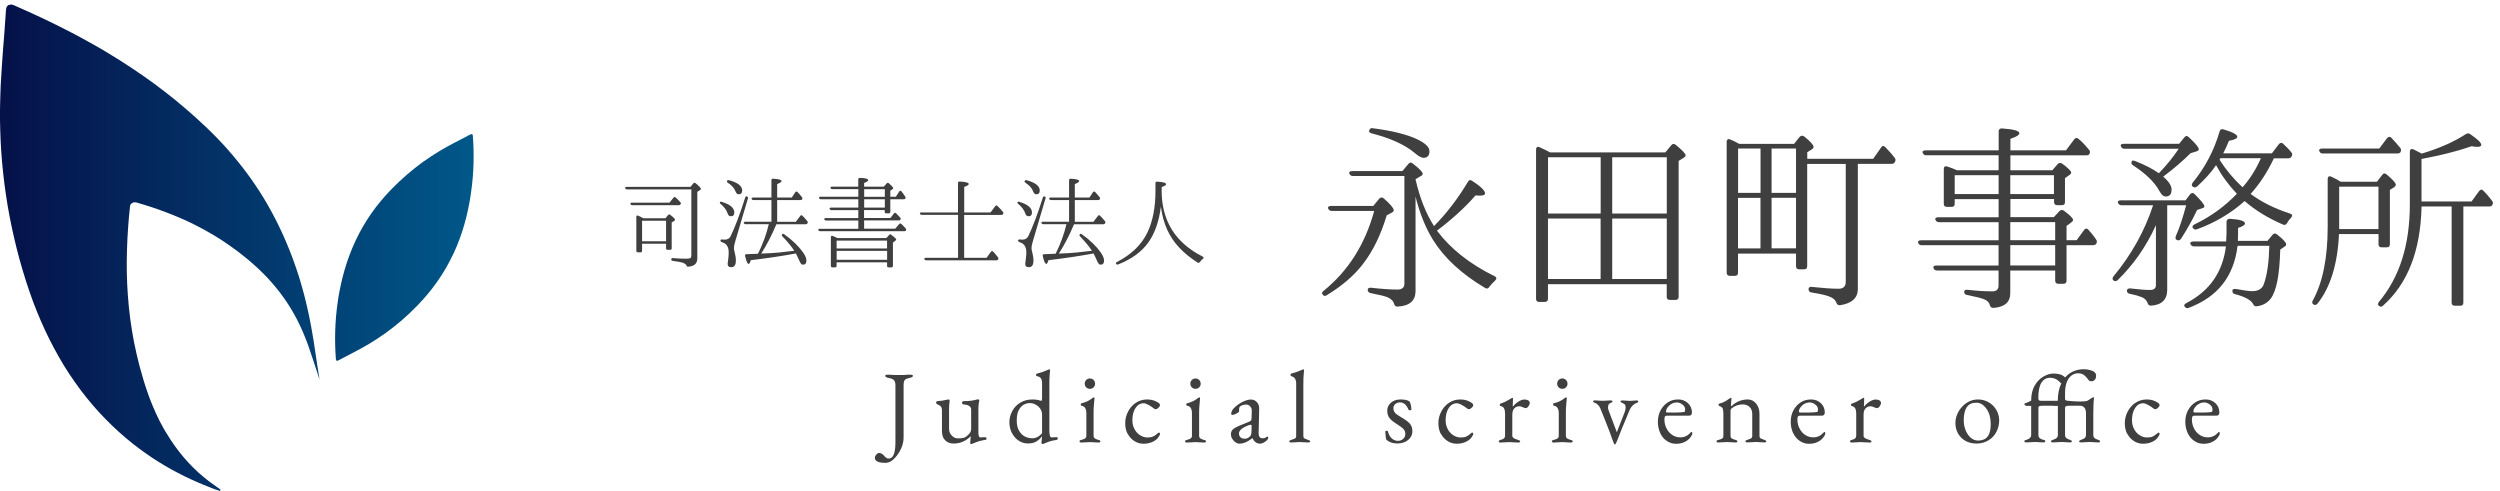 <svg width="331" height="65" viewBox="0 0 331 65" fill="none" xmlns="http://www.w3.org/2000/svg">
<path d="M181.82 27.274L182.613 26.298C182.795 26.116 182.985 26.083 183.216 26.273C184.108 27.059 184.529 27.563 184.529 27.828C184.529 27.96 184.48 28.034 184.29 28.142L183.604 28.506C182.82 31.11 181.763 33.268 180.474 34.93C179.293 36.484 177.691 37.848 175.66 39.088C175.453 39.245 175.239 39.196 175.107 38.981C174.974 38.824 175.049 38.667 175.239 38.51C178.501 35.88 180.739 32.35 181.944 27.927H176.32C176.081 27.927 175.949 27.819 175.85 27.613C175.767 27.398 175.932 27.265 176.246 27.265H181.82V27.274ZM187.419 23.752C187.973 26.199 188.79 28.258 189.864 29.936C191.549 28.224 193.043 26.273 194.356 24.066C194.488 23.826 194.695 23.776 194.934 23.958C196.066 24.694 196.619 25.248 196.619 25.587C196.619 25.802 196.413 25.901 195.934 25.901C195.694 25.901 195.512 25.876 195.356 25.876C193.985 27.456 192.275 29.01 190.252 30.539C192.069 32.962 194.621 34.963 197.874 36.567C198.163 36.699 198.188 36.931 197.957 37.145C197.668 37.41 197.404 37.699 197.172 37.989C197.04 38.229 196.859 38.253 196.619 38.121C193.514 36.277 191.202 34.144 189.707 31.722C188.733 30.143 187.973 28.249 187.419 26.033V38.51C187.419 39.824 186.635 40.511 185.025 40.593C184.76 40.593 184.653 40.461 184.579 40.229C184.471 39.833 184.157 39.543 183.662 39.337C183.323 39.204 182.58 39.022 181.482 38.807C181.218 38.758 181.085 38.601 181.085 38.361C181.085 38.179 181.242 38.072 181.531 38.096C182.894 38.253 184.083 38.336 185.025 38.336C185.627 38.336 185.941 38.072 185.941 37.575V23.305H179.128C178.889 23.305 178.757 23.198 178.658 22.991C178.575 22.784 178.732 22.652 179.021 22.652H185.677L186.47 21.701C186.627 21.494 186.841 21.461 187.048 21.651C187.94 22.338 188.361 22.784 188.361 22.991C188.361 23.123 188.311 23.231 188.121 23.305L187.411 23.727V23.752H187.419ZM181.771 16.98C184.397 17.319 186.346 17.823 187.659 18.452C188.741 18.981 189.261 19.477 189.261 20.031C189.261 20.585 188.997 20.899 188.468 20.899C188.204 20.899 187.783 20.659 187.287 20.238C185.974 19.13 184.05 18.286 181.606 17.658C181.317 17.575 181.209 17.418 181.292 17.236C181.374 17.021 181.531 16.922 181.763 16.972L181.771 16.98Z" fill="#3F3F3F"/>
<path d="M220.493 20.172L221.286 19.221C221.443 19.014 221.658 19.014 221.864 19.171C222.756 19.907 223.177 20.353 223.177 20.568C223.177 20.701 223.07 20.808 222.888 20.907L222.252 21.304V39.312C222.252 39.576 222.096 39.709 221.831 39.709H221.096C220.832 39.709 220.675 39.576 220.675 39.312V37.625H204.952V39.551C204.952 39.841 204.795 39.973 204.53 39.973H203.771C203.506 39.973 203.374 39.841 203.374 39.551V19.808C203.374 19.494 203.556 19.361 203.845 19.494C204.266 19.675 204.737 19.915 205.241 20.18H220.493V20.172ZM204.96 20.825V28.274H211.93V20.825H204.96ZM211.921 28.936H204.952V36.939H211.921V28.936ZM220.683 28.274V20.825H213.457V28.274H220.683ZM220.683 36.939V28.936H213.457V36.939H220.683Z" fill="#3F3F3F"/>
<path d="M237.563 19.014L238.273 18.121C238.455 17.939 238.67 17.914 238.876 18.071C239.718 18.733 240.115 19.204 240.115 19.444C240.115 19.576 240.065 19.651 239.908 19.758L239.281 20.155V21.023H248.01L249.058 19.527C249.191 19.287 249.43 19.262 249.637 19.502C250.132 19.998 250.528 20.477 250.842 20.874C250.999 21.056 250.999 21.246 250.892 21.428C250.817 21.61 250.685 21.693 250.446 21.693H245.978V38.253C245.978 39.461 245.185 40.172 243.616 40.411C243.352 40.436 243.22 40.304 243.113 40.039C243.005 39.725 242.691 39.436 242.245 39.279C241.824 39.097 241.04 38.915 239.851 38.725C239.586 38.7 239.454 38.535 239.454 38.278C239.454 38.063 239.611 37.939 239.9 37.989C241.395 38.146 242.559 38.229 243.426 38.229C244.054 38.229 244.376 37.914 244.376 37.336V21.701H239.272V35.236C239.272 35.525 239.14 35.657 238.876 35.657H238.215C237.951 35.657 237.794 35.525 237.794 35.236V33.574H230.114V36.104C230.114 36.368 229.982 36.525 229.718 36.525H229.032C228.768 36.525 228.611 36.368 228.611 36.104V18.782C228.611 18.468 228.826 18.336 229.082 18.468C229.445 18.601 229.842 18.807 230.263 19.047H237.547L237.563 19.014ZM230.122 19.667V25.537H233.095V19.667H230.122ZM233.087 26.199H230.114V32.888H233.087V26.199ZM237.794 25.537V19.667H234.557V25.537H237.794ZM237.794 32.879V26.191H234.557V32.879H237.794Z" fill="#3F3F3F"/>
<path d="M264.617 22.536V20.56H255.046C254.806 20.56 254.649 20.453 254.575 20.246C254.467 20.064 254.624 19.907 254.946 19.907H264.625V17.402C264.625 17.137 264.782 16.98 265.071 17.005C266.624 17.112 267.359 17.319 267.359 17.642C267.359 17.881 266.962 18.113 266.178 18.377V19.907H273.536L274.617 18.46C274.799 18.253 274.956 18.195 275.113 18.328C275.187 18.377 275.295 18.46 275.377 18.543C275.749 18.857 276.137 19.279 276.591 19.832C276.748 20.014 276.748 20.172 276.641 20.387C276.558 20.519 276.434 20.568 276.22 20.568H266.178V22.544H271.727L272.437 21.726C272.619 21.544 272.809 21.519 273.04 21.668C273.825 22.247 274.221 22.644 274.221 22.85C274.221 22.958 274.138 23.09 273.932 23.214L273.403 23.586V26.744C273.403 27.034 273.271 27.166 273.007 27.166H272.379C272.115 27.166 271.958 27.034 271.958 26.744V26.348H266.178V28.745H271.934L272.669 27.952C272.85 27.77 273.065 27.745 273.271 27.902C274.089 28.506 274.477 28.927 274.477 29.117C274.477 29.225 274.37 29.357 274.188 29.489L273.61 29.911V31.804H274.948L275.922 30.465C276.079 30.225 276.319 30.2 276.5 30.415C276.839 30.788 277.186 31.201 277.524 31.705C277.656 31.887 277.656 32.069 277.549 32.259C277.467 32.391 277.31 32.466 277.103 32.466H273.61V37.154C273.61 37.418 273.478 37.575 273.214 37.575H272.528C272.239 37.575 272.107 37.418 272.107 37.154V35.814H266.161V38.791C266.161 40.006 265.426 40.659 263.923 40.767C263.634 40.767 263.527 40.635 263.452 40.395C263.378 40.056 263.114 39.791 262.717 39.634C262.321 39.452 261.561 39.295 260.455 39.055C260.19 39.031 260.058 38.873 260.058 38.634C260.058 38.419 260.215 38.344 260.504 38.369C261.685 38.501 262.767 38.576 263.766 38.576C264.344 38.576 264.609 38.311 264.609 37.815V35.814H256.482C256.243 35.814 256.086 35.732 256.012 35.525C255.904 35.31 256.037 35.153 256.35 35.153H264.609V32.466H254.41C254.17 32.466 254.038 32.358 253.964 32.127C253.889 31.945 254.046 31.813 254.335 31.813H264.617V29.415H256.73C256.491 29.415 256.334 29.308 256.259 29.101C256.152 28.919 256.309 28.762 256.623 28.762H264.617V26.364H258.803V26.968C258.803 27.257 258.671 27.389 258.407 27.389H257.779C257.49 27.389 257.358 27.257 257.358 26.968V22.387C257.358 22.073 257.54 21.941 257.829 22.048C258.357 22.23 258.778 22.387 259.117 22.544H264.617V22.536ZM264.617 23.198H258.803V25.694H264.617V23.198ZM266.161 23.198V25.694H271.942V23.198H266.161ZM266.161 31.804H272.107V29.407H266.161V31.804ZM266.161 32.458V35.145H272.107V32.458H266.161Z" fill="#3F3F3F"/>
<path d="M286.939 27.174V38.361C286.939 39.675 286.204 40.386 284.783 40.469C284.519 40.469 284.412 40.337 284.337 40.105C284.205 39.766 283.966 39.502 283.578 39.345C283.264 39.212 282.735 39.055 282 38.898C281.736 38.873 281.604 38.716 281.604 38.477C281.604 38.27 281.786 38.162 282.05 38.187C283.206 38.319 284.073 38.394 284.626 38.394C285.18 38.394 285.444 38.187 285.444 37.733V29.812C284.131 32.706 282.422 35.103 280.365 37.104C280.184 37.261 279.969 37.261 279.787 37.104C279.655 36.947 279.68 36.79 279.837 36.575C282.232 33.681 283.966 30.548 285.072 27.174H280.894C280.654 27.174 280.53 27.067 280.423 26.86C280.34 26.678 280.473 26.521 280.795 26.521H289.367L289.97 25.727C290.151 25.521 290.366 25.488 290.572 25.703C291.415 26.546 291.861 27.075 291.861 27.331C291.861 27.439 291.778 27.513 291.654 27.538L290.894 27.803C290.316 29.043 289.606 30.3 288.764 31.622C288.607 31.829 288.425 31.887 288.186 31.755C288.029 31.672 288.004 31.515 288.078 31.259C288.549 30.233 288.995 28.861 289.449 27.174H286.955H286.939ZM288.458 19.692H281.282C281.042 19.692 280.886 19.584 280.811 19.378C280.704 19.171 280.861 19.039 281.183 19.039H288.516L289.202 18.195C289.383 17.956 289.598 17.956 289.804 18.171C290.696 18.989 291.117 19.51 291.117 19.75C291.117 19.882 291.01 19.99 290.828 20.039L290.036 20.279C289.012 21.304 287.773 22.363 286.41 23.388C286.46 23.47 286.518 23.495 286.567 23.52C287.195 24.099 287.517 24.628 287.517 25.099C287.517 25.703 287.253 26.017 286.757 26.017C286.419 26.017 286.179 25.777 285.915 25.306C285.279 24.123 284.098 22.991 282.413 21.883C282.174 21.751 282.124 21.544 282.281 21.304C282.331 21.221 282.545 21.255 282.859 21.387C284.098 21.883 285.097 22.412 285.832 22.941C286.914 21.808 287.781 20.734 288.458 19.7V19.692ZM290.482 32.623C290.242 32.623 290.118 32.516 290.011 32.309C289.936 32.102 290.093 31.97 290.407 31.97H294.743C294.768 31.523 294.792 31.126 294.792 30.837V29.39C294.792 29.126 294.949 28.968 295.238 28.968C296.576 29.051 297.237 29.258 297.237 29.597C297.237 29.779 296.923 29.994 296.32 30.176V30.887C296.32 31.308 296.295 31.647 296.295 31.887H300.218L300.879 31.093C301.06 30.878 301.25 30.854 301.481 31.044C302.299 31.672 302.687 32.127 302.687 32.334C302.687 32.466 302.638 32.573 302.481 32.648L301.903 33.045C301.82 36.418 301.399 38.576 300.614 39.576C300.144 40.155 299.533 40.469 298.748 40.552C298.509 40.577 298.409 40.444 298.302 40.238C298.038 39.742 297.253 39.287 295.932 38.948C295.692 38.898 295.569 38.766 295.569 38.501C295.569 38.286 295.725 38.237 296.039 38.262C297.039 38.444 297.774 38.551 298.195 38.551C298.987 38.551 299.533 38.237 299.747 37.575C300.193 36.31 300.408 34.649 300.457 32.548H296.254C295.759 36.6 293.628 39.312 289.788 40.758C289.581 40.866 289.391 40.783 289.235 40.577C289.127 40.42 289.21 40.263 289.474 40.13C292.546 38.526 294.289 36.046 294.71 32.623H290.506H290.482ZM290.878 24.694C290.696 24.851 290.482 24.851 290.3 24.694C290.143 24.537 290.168 24.38 290.325 24.165C291.927 22.214 293.141 19.948 293.876 17.402C293.95 17.137 294.115 17.038 294.404 17.137C295.61 17.484 296.221 17.823 296.221 18.113C296.221 18.32 295.849 18.51 295.114 18.642C294.908 19.171 294.644 19.725 294.355 20.304H300.796L301.721 19.088C301.903 18.882 302.117 18.849 302.299 19.039C302.72 19.436 303.084 19.799 303.373 20.172C303.529 20.329 303.529 20.511 303.397 20.725C303.323 20.883 303.158 20.965 302.951 20.965H301.06C300.193 22.809 299.169 24.363 297.98 25.678C299.425 26.753 301.192 27.629 303.216 28.282C303.529 28.39 303.554 28.572 303.348 28.811C303.141 29.026 302.951 29.258 302.819 29.523C302.687 29.762 302.505 29.837 302.266 29.729C300.292 28.886 298.583 27.836 297.187 26.62C295.428 28.2 293.322 29.465 290.878 30.358C290.671 30.44 290.482 30.382 290.325 30.176C290.217 30.019 290.3 29.837 290.564 29.704C292.744 28.654 294.611 27.282 296.163 25.653C295.057 24.496 294.14 23.231 293.405 21.866C292.777 22.817 291.902 23.76 290.878 24.711V24.694ZM293.876 21.164C294.718 22.478 295.717 23.694 296.923 24.793C297.873 23.71 298.682 22.453 299.343 20.949H293.975L293.867 21.155L293.876 21.164Z" fill="#3F3F3F"/>
<path d="M314.703 24.066L315.413 23.148C315.57 22.908 315.777 22.908 315.991 23.098C316.809 23.785 317.205 24.231 317.205 24.462C317.205 24.57 317.123 24.669 316.999 24.777L316.421 25.14V32.325C316.421 32.615 316.289 32.747 315.999 32.747H315.339C315.05 32.747 314.918 32.615 314.918 32.325V30.986H309.682C309.5 34.963 308.551 38.038 306.841 40.196C306.659 40.403 306.47 40.436 306.263 40.279C306.106 40.147 306.106 39.99 306.214 39.783C307.527 37.41 308.187 34.153 308.187 29.985V23.694C308.187 23.379 308.394 23.247 308.683 23.404C309.129 23.611 309.55 23.826 309.921 24.066H314.703ZM315.017 19.667L316.041 18.295C316.222 18.088 316.437 18.055 316.619 18.245C316.99 18.617 317.354 19.064 317.775 19.56C317.932 19.742 317.932 19.932 317.825 20.138C317.742 20.271 317.61 20.32 317.403 20.32H307.518C307.279 20.32 307.155 20.213 307.072 19.981C306.99 19.799 307.155 19.667 307.444 19.667H315.017ZM309.707 24.719V30.325H314.909V24.719H309.707ZM320.616 27.331C320.484 33.177 318.799 37.542 315.512 40.469C315.331 40.659 315.116 40.626 314.934 40.469C314.802 40.337 314.827 40.155 314.984 39.948C317.692 36.732 319.063 32.441 319.063 27.075V20.097C319.063 19.783 319.27 19.651 319.559 19.783C320.005 20.023 320.376 20.18 320.632 20.337C323.002 19.626 324.943 18.758 326.471 17.757C326.677 17.625 326.867 17.625 327.049 17.757C328.023 18.419 328.519 18.89 328.519 19.179C328.519 19.361 328.337 19.444 327.99 19.444C327.833 19.444 327.569 19.419 327.231 19.361C325.075 20.122 322.895 20.601 320.74 21.023L320.608 21.048V26.678H327.231L328.23 25.306C328.412 25.066 328.601 25.041 328.808 25.256C329.18 25.628 329.568 26.075 329.939 26.571C330.096 26.753 330.096 26.91 329.989 27.125C329.915 27.282 329.749 27.34 329.543 27.34H326.149V40.056C326.149 40.345 326.017 40.477 325.752 40.477H325.017C324.728 40.477 324.596 40.345 324.596 40.056V27.34H320.599L320.616 27.331Z" fill="#3F3F3F"/>
<path d="M91.393 24.768L91.798 24.281C91.889 24.173 91.996 24.173 92.103 24.264C92.566 24.636 92.797 24.884 92.797 25C92.797 25.074 92.756 25.14 92.665 25.182L92.326 25.389V34.194C92.326 34.888 91.922 35.269 91.104 35.31C90.989 35.327 90.922 35.26 90.881 35.136C90.815 35.004 90.7 34.913 90.518 34.831C90.27 34.723 89.783 34.632 89.073 34.541C88.941 34.516 88.874 34.45 88.874 34.318C88.874 34.21 88.957 34.161 89.081 34.169C89.659 34.227 90.262 34.252 90.922 34.252C91.195 34.252 91.385 34.21 91.451 34.136C91.501 34.07 91.534 33.954 91.534 33.805V25.074H83.011C82.895 25.074 82.813 25.025 82.772 24.901C82.747 24.81 82.813 24.744 82.97 24.744H91.401L91.393 24.768ZM88.635 26.835L89.172 26.174C89.263 26.058 89.353 26.058 89.461 26.149C89.709 26.372 89.907 26.587 90.08 26.769C90.163 26.852 90.163 26.951 90.097 27.059C90.055 27.125 89.981 27.166 89.874 27.166H83.713C83.597 27.166 83.515 27.116 83.474 27.017C83.424 26.91 83.49 26.835 83.647 26.835H88.635ZM88.098 28.894L88.453 28.473C88.536 28.365 88.635 28.357 88.742 28.448C89.163 28.762 89.37 28.977 89.37 29.093C89.37 29.159 89.329 29.208 89.263 29.25L88.932 29.456V32.871C88.932 33.011 88.866 33.078 88.726 33.078H88.395C88.247 33.078 88.189 33.011 88.189 32.871V32.267H85.01V33.202C85.01 33.342 84.944 33.408 84.811 33.408H84.456C84.324 33.408 84.25 33.342 84.25 33.202V28.696C84.25 28.555 84.341 28.489 84.489 28.555C84.712 28.646 84.935 28.762 85.175 28.894H88.106H88.098ZM85.01 29.225V31.945H88.189V29.225H85.01Z" fill="#3F3F3F"/>
<path d="M95.572 26.728C96.678 27.067 97.223 27.538 97.223 28.134C97.223 28.464 97.083 28.63 96.778 28.63C96.571 28.63 96.422 28.522 96.356 28.299C96.199 27.828 95.886 27.389 95.415 27.009C95.308 26.926 95.283 26.852 95.324 26.769C95.365 26.687 95.44 26.678 95.572 26.72V26.728ZM99.016 26.306L97.364 31.895L97.314 32.077C97.207 32.416 97.174 32.681 97.174 32.838C97.174 32.97 97.199 33.144 97.257 33.35C97.364 33.747 97.43 34.128 97.43 34.508C97.43 35.07 97.232 35.376 96.827 35.376C96.497 35.376 96.34 35.236 96.34 34.93C96.34 34.913 96.365 34.731 96.406 34.401C96.455 34.037 96.48 33.706 96.48 33.425C96.48 32.672 96.183 32.226 95.572 32.061C95.456 32.019 95.39 31.953 95.39 31.837C95.39 31.73 95.473 31.697 95.597 31.705C95.737 31.722 95.844 31.73 95.935 31.73C96.332 31.73 96.579 31.573 96.736 31.267C97.298 30.11 97.958 28.398 98.669 26.141C98.718 26 98.826 25.959 98.933 26.025C99.04 26.1 99.065 26.199 99.024 26.298L99.016 26.306ZM96.522 23.859C97.694 24.173 98.264 24.636 98.264 25.215C98.264 25.554 98.107 25.727 97.802 25.727C97.62 25.727 97.471 25.587 97.364 25.306C97.207 24.901 96.877 24.529 96.356 24.19C96.249 24.115 96.216 24.049 96.266 23.95C96.307 23.859 96.381 23.834 96.513 23.859H96.522ZM102.913 29.365H105.366L105.961 28.58C106.043 28.473 106.142 28.464 106.233 28.555C106.456 28.762 106.663 29.002 106.886 29.274C106.968 29.365 106.968 29.456 106.902 29.564C106.852 29.655 106.77 29.696 106.663 29.696H102.789C102.748 29.779 102.723 29.82 102.723 29.853C102.162 31.176 101.518 32.433 100.783 33.574L101.179 33.557C102.583 33.516 103.913 33.359 105.16 33.202C104.804 32.648 104.276 32.003 103.582 31.284C103.491 31.193 103.491 31.085 103.582 30.994C103.632 30.928 103.714 30.945 103.822 31.011C104.928 31.796 105.762 32.615 106.34 33.441C106.63 33.863 106.77 34.219 106.77 34.492C106.77 34.864 106.613 35.045 106.299 35.045C106.126 35.045 105.969 34.864 105.812 34.467C105.705 34.219 105.564 33.913 105.374 33.557C103.599 33.888 101.609 34.186 99.404 34.45C99.313 34.781 99.222 34.938 99.115 34.938C98.958 34.938 98.809 34.582 98.652 33.896C98.611 33.756 98.677 33.656 98.826 33.656L100.031 33.607L100.362 33.59C100.989 32.325 101.468 31.027 101.79 29.688H98.718C98.603 29.688 98.537 29.638 98.479 29.531C98.437 29.423 98.52 29.357 98.66 29.357H102.137V26.488H99.75C99.635 26.488 99.552 26.439 99.511 26.314C99.47 26.224 99.552 26.157 99.693 26.157H102.137V23.859C102.137 23.727 102.22 23.652 102.36 23.66C103.112 23.702 103.475 23.801 103.475 23.975C103.475 24.09 103.277 24.223 102.897 24.372V26.157H104.829L105.3 25.446C105.391 25.339 105.498 25.331 105.589 25.422C105.762 25.604 105.961 25.827 106.184 26.108C106.25 26.199 106.266 26.282 106.208 26.381C106.167 26.455 106.093 26.488 105.969 26.488H102.897V29.357L102.913 29.365Z" fill="#3F3F3F"/>
<path d="M113.649 26.381H108.686C108.571 26.381 108.488 26.331 108.447 26.224C108.405 26.116 108.471 26.05 108.628 26.05H113.641V25.041H110.197C110.082 25.041 109.999 24.992 109.958 24.868C109.933 24.777 109.999 24.711 110.156 24.711H113.633V23.76C113.633 23.619 113.707 23.553 113.856 23.553C114.574 23.561 114.946 23.669 114.946 23.867C114.946 23.983 114.764 24.09 114.409 24.223V24.711H117.019L117.399 24.281C117.481 24.173 117.58 24.165 117.688 24.264C118.067 24.595 118.266 24.818 118.266 24.925C118.266 24.967 118.241 25.008 118.183 25.041L117.878 25.248V26.05H118.612L119.058 25.355C119.141 25.223 119.257 25.215 119.347 25.331C119.504 25.537 119.678 25.761 119.843 26.017C119.909 26.108 119.909 26.199 119.859 26.29C119.835 26.356 119.769 26.381 119.653 26.381H117.878V28.051C117.878 28.183 117.795 28.249 117.671 28.249H117.332C117.2 28.249 117.134 28.183 117.134 28.051V27.811H114.401V28.861H117.894L118.356 28.258C118.447 28.15 118.555 28.15 118.646 28.241C118.802 28.398 118.984 28.58 119.182 28.803C119.265 28.894 119.273 28.985 119.224 29.093C119.182 29.159 119.116 29.183 119.001 29.183H114.409V30.275H118.53L119.042 29.671C119.124 29.564 119.224 29.555 119.331 29.646C119.529 29.828 119.727 30.027 119.909 30.242C119.983 30.333 120 30.424 119.934 30.531C119.909 30.581 119.843 30.614 119.727 30.614H108.595C108.463 30.614 108.397 30.564 108.348 30.457C108.306 30.349 108.389 30.291 108.529 30.291H113.641V29.2H109.388C109.256 29.2 109.19 29.15 109.14 29.043C109.099 28.952 109.182 28.869 109.322 28.869H113.641V27.819H110.082C109.974 27.819 109.9 27.77 109.842 27.662C109.801 27.571 109.884 27.489 110.04 27.489H113.641V26.381H113.649ZM117.349 31.523L117.729 31.102C117.803 31.011 117.911 30.994 118.018 31.093C118.447 31.424 118.662 31.622 118.662 31.697C118.662 31.738 118.612 31.813 118.513 31.895L118.224 32.119V35.194C118.224 35.327 118.15 35.401 118.018 35.401H117.646C117.514 35.401 117.448 35.327 117.448 35.194V34.731H110.767V35.194C110.767 35.327 110.685 35.401 110.561 35.401H110.206C110.074 35.401 110.007 35.327 110.007 35.194V31.408C110.007 31.25 110.098 31.184 110.247 31.234C110.453 31.325 110.676 31.432 110.891 31.523H117.349ZM110.767 31.854V32.896H117.448V31.854H110.767ZM117.456 34.401V33.218H110.775V34.401H117.456ZM114.417 26.058H117.151V25.049H114.417V26.058ZM114.417 26.381V27.489H117.151V26.381H114.417Z" fill="#3F3F3F"/>
<path d="M126.846 34.128V28.448H122.04C121.924 28.448 121.858 28.406 121.8 28.291C121.759 28.2 121.825 28.134 121.982 28.134H126.838V24.231C126.838 24.099 126.92 24.024 127.061 24.033C127.862 24.074 128.266 24.19 128.266 24.363C128.266 24.479 128.068 24.611 127.664 24.744V28.134H131.14L131.784 27.282C131.867 27.174 131.966 27.166 132.073 27.274C132.346 27.547 132.585 27.811 132.784 28.051C132.866 28.158 132.866 28.233 132.808 28.34C132.767 28.423 132.693 28.456 132.569 28.456H127.655V34.136H130.62L131.198 33.334C131.289 33.218 131.396 33.202 131.487 33.309C131.685 33.508 131.892 33.756 132.131 34.062C132.206 34.153 132.206 34.235 132.156 34.334C132.115 34.425 132.04 34.467 131.933 34.467H122.634C122.502 34.467 122.436 34.417 122.387 34.31C122.345 34.202 122.428 34.136 122.585 34.136H126.829L126.846 34.128Z" fill="#3F3F3F"/>
<path d="M134.98 26.728C136.087 27.067 136.632 27.538 136.632 28.134C136.632 28.464 136.491 28.63 136.186 28.63C135.979 28.63 135.831 28.522 135.765 28.299C135.608 27.828 135.294 27.389 134.823 27.009C134.716 26.926 134.691 26.852 134.732 26.769C134.774 26.687 134.848 26.678 134.98 26.72V26.728ZM138.416 26.306L136.764 31.895L136.714 32.077C136.607 32.416 136.574 32.681 136.574 32.838C136.574 32.97 136.599 33.144 136.657 33.35C136.764 33.747 136.83 34.128 136.83 34.508C136.83 35.07 136.632 35.376 136.227 35.376C135.897 35.376 135.74 35.236 135.74 34.93C135.74 34.913 135.765 34.731 135.806 34.401C135.856 34.037 135.889 33.706 135.889 33.425C135.889 32.672 135.583 32.226 134.98 32.061C134.865 32.019 134.798 31.953 134.798 31.837C134.798 31.73 134.881 31.697 135.005 31.705C135.145 31.722 135.253 31.73 135.344 31.73C135.74 31.73 135.988 31.573 136.145 31.267C136.706 30.11 137.367 28.398 138.077 26.141C138.127 26 138.234 25.959 138.341 26.025C138.449 26.1 138.473 26.199 138.432 26.298L138.416 26.306ZM135.922 23.859C137.086 24.173 137.664 24.636 137.664 25.215C137.664 25.554 137.507 25.727 137.202 25.727C137.02 25.727 136.871 25.587 136.772 25.306C136.615 24.901 136.285 24.529 135.765 24.19C135.657 24.115 135.624 24.049 135.674 23.95C135.715 23.859 135.789 23.834 135.922 23.859ZM142.322 29.365H144.774L145.369 28.58C145.452 28.473 145.551 28.464 145.641 28.555C145.864 28.762 146.071 29.002 146.294 29.274C146.376 29.365 146.376 29.456 146.31 29.564C146.261 29.655 146.178 29.696 146.071 29.696H142.198C142.157 29.779 142.132 29.82 142.132 29.853C141.57 31.176 140.926 32.433 140.191 33.574L140.587 33.557C141.991 33.516 143.321 33.359 144.568 33.202C144.213 32.648 143.684 32.003 142.991 31.284C142.9 31.193 142.9 31.085 142.991 30.994C143.04 30.928 143.123 30.945 143.23 31.011C144.337 31.796 145.171 32.615 145.749 33.441C146.038 33.863 146.178 34.219 146.178 34.492C146.178 34.864 146.021 35.045 145.708 35.045C145.534 35.045 145.377 34.864 145.22 34.467C145.113 34.219 144.973 33.913 144.783 33.557C143.007 33.888 141.017 34.186 138.812 34.45C138.721 34.781 138.63 34.938 138.523 34.938C138.366 34.938 138.217 34.582 138.06 33.896C138.019 33.756 138.085 33.656 138.234 33.656L139.44 33.607L139.77 33.59C140.398 32.325 140.877 31.027 141.199 29.688H138.127C138.011 29.688 137.945 29.638 137.887 29.531C137.846 29.423 137.928 29.357 138.069 29.357H141.545V26.488H139.159C139.043 26.488 138.961 26.439 138.919 26.314C138.878 26.224 138.961 26.157 139.101 26.157H141.545V23.859C141.545 23.727 141.628 23.652 141.768 23.66C142.52 23.702 142.883 23.801 142.883 23.975C142.883 24.09 142.685 24.223 142.305 24.372V26.157H144.238L144.708 25.446C144.799 25.339 144.907 25.331 144.997 25.422C145.171 25.604 145.369 25.827 145.592 26.108C145.658 26.199 145.675 26.282 145.617 26.381C145.575 26.455 145.501 26.488 145.377 26.488H142.305V29.357L142.322 29.365Z" fill="#3F3F3F"/>
<path d="M153.8 25.215C153.8 29.225 155.609 32.143 159.251 33.979C159.391 34.062 159.408 34.161 159.276 34.252C159.094 34.409 158.962 34.549 158.846 34.715C158.764 34.806 158.673 34.831 158.557 34.764C156.641 33.541 155.312 32.11 154.568 30.482C154.147 29.572 153.858 28.539 153.701 27.365C153.454 29.308 152.9 30.903 152.033 32.11C151.141 33.359 149.803 34.318 148.044 35.012C147.929 35.062 147.838 35.029 147.772 34.93C147.706 34.839 147.755 34.756 147.879 34.69C149.779 33.714 151.125 32.416 151.909 30.796C152.619 29.324 152.983 27.48 152.983 25.289V24.248C152.983 24.115 153.049 24.041 153.206 24.049C153.99 24.09 154.387 24.206 154.387 24.388C154.387 24.52 154.189 24.636 153.809 24.76V25.19L153.8 25.215Z" fill="#3F3F3F"/>
<path d="M115.838 60.602C115.838 60.461 115.896 60.32 116.028 60.18C116.152 60.039 116.267 59.973 116.375 59.973C116.631 59.973 116.854 60.097 117.06 60.345C117.258 60.593 117.465 60.717 117.663 60.717C118.257 60.717 118.555 59.998 118.555 58.559V51.011C118.555 50.697 118.489 50.473 118.356 50.333C118.224 50.2 118.001 50.101 117.679 50.043C117.357 49.986 117.2 49.895 117.2 49.754C117.2 49.655 117.332 49.605 117.588 49.605C117.844 49.605 118.142 49.622 118.472 49.647H119.191H119.703C119.934 49.622 120.19 49.605 120.462 49.605C120.735 49.605 120.875 49.655 120.875 49.754C120.875 49.886 120.718 49.977 120.405 50.043C120.091 50.101 119.884 50.192 119.785 50.325C119.686 50.457 119.637 50.68 119.637 51.011V57.898C119.637 58.41 119.529 58.898 119.323 59.353C119.116 59.808 118.86 60.205 118.563 60.544C118.15 61.031 117.704 61.279 117.233 61.279C116.3 61.279 115.829 61.056 115.829 60.61L115.838 60.602Z" fill="#3F3F3F"/>
<path d="M123.931 53.318C123.931 53.202 123.997 53.127 124.129 53.111C124.558 53.086 125.012 53.02 125.491 52.896H125.591C125.698 52.888 125.747 52.945 125.731 53.069C125.681 53.491 125.657 53.847 125.657 54.128V56.798C125.657 57.129 125.772 57.418 126.012 57.666C126.243 57.914 126.507 58.038 126.788 58.038C127.069 58.038 127.292 58.022 127.465 57.997C127.639 57.972 127.804 57.898 127.961 57.774C128.118 57.65 128.266 57.518 128.39 57.352C128.514 57.195 128.58 56.988 128.58 56.749V54.243C128.58 53.995 128.473 53.822 128.266 53.714C128.06 53.607 127.862 53.557 127.663 53.557C127.465 53.557 127.374 53.474 127.374 53.318C127.374 53.177 127.465 53.111 127.663 53.111C128.307 53.111 128.869 53.036 129.34 52.896C129.398 52.879 129.447 52.871 129.488 52.871C129.53 52.871 129.571 52.888 129.604 52.904C129.645 52.929 129.662 52.97 129.662 53.011C129.579 53.375 129.538 53.731 129.538 54.078V57.228C129.538 57.683 129.621 57.914 129.786 57.914L130.091 57.89H130.405C130.545 57.881 130.62 57.939 130.62 58.055C130.62 58.129 130.603 58.179 130.57 58.204C130.537 58.229 130.38 58.262 130.091 58.303C129.802 58.344 129.497 58.435 129.158 58.584C128.819 58.725 128.621 58.799 128.555 58.799C128.489 58.799 128.456 58.766 128.456 58.692L128.481 58.319C128.506 58.138 128.522 57.981 128.522 57.848V57.757C127.878 58.402 127.127 58.725 126.268 58.725C125.805 58.725 125.434 58.584 125.145 58.303C124.856 58.022 124.715 57.617 124.715 57.096V54.326C124.715 54.119 124.674 53.962 124.583 53.838C124.492 53.723 124.335 53.623 124.129 53.541C124.013 53.499 123.955 53.425 123.955 53.301L123.931 53.318Z" fill="#3F3F3F"/>
<path d="M133.956 57.303C133.749 56.864 133.642 56.401 133.642 55.897C133.642 55.393 133.766 54.913 134.014 54.442C134.261 53.971 134.617 53.59 135.087 53.309C135.558 53.028 136.095 52.888 136.714 52.888C137.036 52.888 137.301 52.921 137.507 52.978C137.713 53.036 137.837 53.069 137.87 53.069C137.936 53.069 137.969 52.962 137.969 52.747V50.796C137.969 50.449 137.912 50.209 137.804 50.068C137.689 49.928 137.523 49.845 137.292 49.804C137.21 49.787 137.168 49.737 137.168 49.647C137.168 49.556 137.21 49.498 137.284 49.465C137.763 49.349 138.143 49.225 138.415 49.101C138.696 48.977 138.861 48.911 138.927 48.911C138.993 48.911 139.026 48.944 139.035 48.993C139.035 49.043 139.018 49.217 138.985 49.506C138.952 49.804 138.936 50.25 138.936 50.854V57.03C138.936 57.617 139.035 57.914 139.225 57.914C139.382 57.914 139.58 57.906 139.819 57.881H139.877C139.993 57.881 140.05 57.914 140.05 57.989C140.05 58.063 140.034 58.121 139.993 58.179C139.96 58.229 139.91 58.253 139.861 58.253C139.365 58.319 138.952 58.427 138.614 58.576C138.275 58.725 138.093 58.799 138.06 58.799C138.027 58.799 137.994 58.782 137.953 58.741C137.912 58.708 137.887 58.675 137.887 58.658L137.92 58.303C137.945 58.138 137.961 57.981 137.961 57.84V57.749C137.796 58.005 137.557 58.229 137.251 58.427C136.937 58.625 136.557 58.716 136.103 58.716C135.649 58.716 135.228 58.584 134.848 58.328C134.46 58.063 134.171 57.716 133.964 57.286L133.956 57.303ZM134.889 54.276C134.707 54.615 134.617 55.087 134.617 55.682C134.617 56.277 134.732 56.757 134.972 57.112C135.211 57.468 135.484 57.708 135.789 57.84C136.095 57.964 136.392 58.03 136.665 58.03C137.144 58.03 137.581 57.807 137.969 57.361V54.905C137.978 54.657 137.912 54.417 137.771 54.177C137.631 53.946 137.433 53.747 137.168 53.599C136.912 53.441 136.64 53.367 136.359 53.367C136.078 53.367 135.814 53.433 135.55 53.574C135.294 53.714 135.071 53.946 134.897 54.285L134.889 54.276Z" fill="#3F3F3F"/>
<path d="M142.924 58.435C142.924 58.369 142.949 58.319 143.007 58.295C143.057 58.27 143.164 58.237 143.321 58.196C143.478 58.154 143.602 58.096 143.692 58.03C143.783 57.956 143.833 57.848 143.833 57.699V54.731C143.833 54.128 143.626 53.789 143.222 53.723C143.131 53.714 143.09 53.656 143.09 53.557C143.09 53.458 143.131 53.4 143.205 53.392C143.767 53.26 144.246 53.028 144.642 52.697C144.725 52.639 144.791 52.615 144.84 52.615C144.89 52.615 144.915 52.648 144.915 52.722C144.915 52.797 144.89 53.028 144.849 53.433C144.807 53.838 144.791 54.202 144.791 54.533V57.708C144.791 57.848 144.84 57.956 144.931 58.03C145.022 58.105 145.154 58.162 145.311 58.204C145.468 58.245 145.567 58.278 145.617 58.303C145.666 58.328 145.691 58.377 145.691 58.444C145.691 58.543 145.6 58.592 145.418 58.592L144.32 58.535L143.205 58.592C143.023 58.592 142.933 58.543 142.933 58.444L142.924 58.435ZM143.816 51.284C143.684 51.151 143.618 50.986 143.618 50.796C143.618 50.606 143.684 50.44 143.816 50.308C143.948 50.176 144.114 50.109 144.303 50.109C144.493 50.109 144.659 50.176 144.791 50.308C144.923 50.44 144.989 50.606 144.989 50.796C144.989 50.986 144.923 51.151 144.791 51.284C144.659 51.416 144.493 51.482 144.303 51.482C144.114 51.482 143.948 51.416 143.816 51.284Z" fill="#3F3F3F"/>
<path d="M149.292 57.443C149.077 57.038 148.978 56.567 148.978 56.021C148.978 55.475 149.11 54.963 149.366 54.475C149.622 53.987 149.969 53.599 150.406 53.318C150.844 53.028 151.34 52.888 151.909 52.888C152.479 52.888 152.975 53.045 153.421 53.359C153.528 53.441 153.578 53.532 153.578 53.648C153.578 53.764 153.511 53.871 153.371 53.995C153.239 54.119 153.123 54.177 153.041 54.177C152.958 54.177 152.892 54.161 152.851 54.136C152.801 54.111 152.71 54.037 152.57 53.929C152.43 53.822 152.24 53.706 152.008 53.582C151.769 53.458 151.579 53.392 151.422 53.392C150.976 53.392 150.613 53.599 150.34 54.02C150.06 54.442 149.927 54.979 149.927 55.641C149.927 56.062 150.018 56.451 150.2 56.798C150.382 57.154 150.629 57.427 150.951 57.625C151.265 57.824 151.587 57.923 151.909 57.923C152.231 57.923 152.487 57.881 152.677 57.79C152.867 57.699 153.024 57.592 153.165 57.468C153.297 57.344 153.388 57.278 153.437 57.278C153.536 57.278 153.586 57.336 153.586 57.443C153.586 57.551 153.495 57.724 153.322 57.956C153.148 58.187 152.884 58.377 152.545 58.526C152.207 58.675 151.819 58.749 151.389 58.749C150.96 58.749 150.555 58.634 150.183 58.394C149.812 58.154 149.523 57.84 149.308 57.435L149.292 57.443Z" fill="#3F3F3F"/>
<path d="M156.906 58.435C156.906 58.369 156.93 58.319 156.988 58.295C157.038 58.27 157.145 58.237 157.302 58.196C157.459 58.154 157.583 58.096 157.674 58.03C157.764 57.956 157.814 57.848 157.814 57.699V54.731C157.814 54.128 157.608 53.789 157.203 53.723C157.112 53.714 157.063 53.656 157.063 53.557C157.063 53.458 157.104 53.4 157.178 53.392C157.74 53.26 158.219 53.028 158.615 52.697C158.698 52.639 158.764 52.615 158.813 52.615C158.863 52.615 158.888 52.648 158.888 52.722C158.888 52.797 158.863 53.028 158.83 53.433C158.788 53.838 158.764 54.202 158.764 54.533V57.708C158.764 57.848 158.813 57.956 158.904 58.03C159.003 58.105 159.127 58.162 159.284 58.204C159.441 58.245 159.54 58.278 159.598 58.303C159.647 58.328 159.672 58.377 159.672 58.444C159.672 58.543 159.581 58.592 159.4 58.592L158.293 58.535L157.178 58.592C156.996 58.592 156.906 58.543 156.906 58.444V58.435ZM157.798 51.284C157.665 51.151 157.599 50.986 157.599 50.796C157.599 50.606 157.665 50.44 157.798 50.308C157.93 50.176 158.095 50.109 158.285 50.109C158.475 50.109 158.64 50.176 158.772 50.308C158.904 50.44 158.97 50.606 158.97 50.796C158.97 50.986 158.904 51.151 158.772 51.284C158.64 51.416 158.475 51.482 158.285 51.482C158.095 51.482 157.93 51.416 157.798 51.284Z" fill="#3F3F3F"/>
<path d="M163.141 58.088C163.025 57.898 162.975 57.691 162.975 57.468C162.975 57.245 163.05 57.054 163.198 56.889C163.347 56.732 163.595 56.575 163.942 56.426L165.329 55.856C165.502 55.781 165.61 55.715 165.643 55.666C165.676 55.608 165.701 55.492 165.709 55.31L165.734 54.434C165.75 54.194 165.684 53.987 165.535 53.822C165.387 53.656 165.222 53.566 165.032 53.566C164.677 53.566 164.396 53.648 164.189 53.813C164.098 53.871 164.057 54.004 164.057 54.21V54.45C164.065 54.525 163.95 54.624 163.719 54.748C163.487 54.872 163.314 54.93 163.19 54.93C163.066 54.93 163.008 54.888 163.008 54.806C163.008 54.483 163.19 54.169 163.553 53.863C163.867 53.582 164.214 53.35 164.602 53.169C164.99 52.987 165.329 52.896 165.634 52.896C165.94 52.896 166.196 53.011 166.411 53.243C166.625 53.474 166.725 53.764 166.716 54.111L166.642 57.385C166.642 57.575 166.675 57.733 166.766 57.848C166.857 57.972 166.997 58.03 167.187 58.03C167.377 58.03 167.509 57.989 167.592 57.923C167.674 57.848 167.724 57.807 167.749 57.807C167.856 57.807 167.914 57.856 167.914 57.964C167.914 58.072 167.856 58.179 167.732 58.295C167.608 58.419 167.46 58.518 167.294 58.609C167.121 58.7 166.964 58.741 166.815 58.741C166.402 58.741 166.072 58.501 165.824 58.03H165.783C165.205 58.501 164.635 58.741 164.074 58.741C163.917 58.741 163.752 58.683 163.578 58.559C163.405 58.444 163.264 58.286 163.149 58.096L163.141 58.088ZM164.041 57.394C164.041 57.6 164.107 57.766 164.239 57.898C164.371 58.03 164.561 58.088 164.809 58.088C165.056 58.088 165.296 57.981 165.519 57.757C165.618 57.658 165.676 57.468 165.692 57.195L165.717 56.525V56.434C165.717 56.302 165.676 56.236 165.593 56.236C165.544 56.236 165.453 56.253 165.321 56.302C164.47 56.616 164.041 56.98 164.041 57.394Z" fill="#3F3F3F"/>
<path d="M170.705 58.477C170.705 58.41 170.73 58.353 170.779 58.319C170.829 58.286 170.928 58.245 171.093 58.196C171.25 58.146 171.374 58.096 171.473 58.038C171.572 57.981 171.613 57.865 171.613 57.708V50.804C171.613 50.233 171.399 49.903 170.977 49.812C170.903 49.795 170.862 49.737 170.862 49.638C170.862 49.539 170.895 49.481 170.961 49.465C171.316 49.382 171.721 49.241 172.175 49.051L172.497 48.927C172.497 48.927 172.563 48.902 172.588 48.902C172.637 48.902 172.662 48.935 172.662 48.993C172.662 49.051 172.646 49.225 172.613 49.523C172.58 49.82 172.563 50.267 172.563 50.87V57.708C172.563 57.873 172.613 57.989 172.703 58.038C172.794 58.096 172.918 58.146 173.075 58.196C173.224 58.245 173.331 58.286 173.381 58.319C173.438 58.353 173.463 58.402 173.463 58.477C173.463 58.551 173.372 58.584 173.191 58.584L172.076 58.526L170.969 58.584C170.788 58.584 170.697 58.551 170.697 58.477H170.705Z" fill="#3F3F3F"/>
<path d="M183.414 57.154C183.414 57.071 183.472 57.03 183.579 57.03C183.687 57.03 183.744 57.063 183.761 57.121C183.868 57.542 184.042 57.856 184.29 58.063C184.537 58.27 184.802 58.369 185.082 58.369C185.363 58.369 185.594 58.278 185.784 58.105C185.974 57.931 186.065 57.716 186.065 57.46C186.065 57.203 185.982 56.997 185.826 56.815C185.66 56.641 185.363 56.41 184.917 56.129C184.471 55.847 184.149 55.591 183.959 55.335C183.769 55.087 183.67 54.756 183.67 54.359C183.67 53.962 183.827 53.615 184.149 53.326C184.471 53.036 184.901 52.888 185.437 52.888C185.974 52.888 186.371 52.978 186.61 53.144C186.684 53.243 186.75 53.4 186.792 53.615C186.841 53.83 186.866 54.037 186.866 54.227C186.866 54.285 186.808 54.318 186.676 54.318C186.544 54.318 186.486 54.276 186.47 54.202C186.214 53.582 185.842 53.276 185.355 53.276C185.124 53.276 184.925 53.35 184.744 53.491C184.57 53.632 184.488 53.822 184.488 54.053C184.488 54.285 184.554 54.483 184.686 54.64C184.818 54.806 185.115 55.021 185.586 55.285C186.057 55.558 186.404 55.814 186.643 56.071C186.883 56.327 186.998 56.682 186.998 57.121C186.998 57.559 186.808 57.947 186.437 58.253C186.057 58.568 185.578 58.716 184.991 58.716C184.405 58.716 183.926 58.551 183.563 58.229C183.488 58.08 183.439 57.716 183.414 57.137V57.154Z" fill="#3F3F3F"/>
<path d="M190.756 57.443C190.549 57.038 190.442 56.567 190.442 56.021C190.442 55.475 190.574 54.963 190.83 54.475C191.086 53.987 191.433 53.599 191.871 53.318C192.308 53.028 192.804 52.888 193.374 52.888C193.943 52.888 194.439 53.045 194.885 53.359C194.992 53.441 195.05 53.532 195.05 53.648C195.05 53.764 194.984 53.871 194.844 53.995C194.703 54.119 194.596 54.177 194.513 54.177C194.431 54.177 194.365 54.161 194.323 54.136C194.282 54.111 194.183 54.037 194.043 53.929C193.902 53.822 193.712 53.706 193.481 53.582C193.242 53.458 193.052 53.392 192.895 53.392C192.449 53.392 192.085 53.599 191.813 54.02C191.54 54.442 191.4 54.979 191.4 55.641C191.4 56.062 191.491 56.451 191.672 56.798C191.854 57.154 192.102 57.427 192.424 57.625C192.738 57.824 193.06 57.923 193.382 57.923C193.704 57.923 193.96 57.881 194.15 57.79C194.34 57.699 194.497 57.592 194.637 57.468C194.769 57.344 194.86 57.278 194.91 57.278C195.009 57.278 195.058 57.336 195.058 57.443C195.058 57.551 194.967 57.724 194.794 57.956C194.621 58.187 194.356 58.377 194.018 58.526C193.679 58.675 193.291 58.749 192.862 58.749C192.432 58.749 192.028 58.634 191.656 58.394C191.284 58.154 190.995 57.84 190.781 57.435L190.756 57.443Z" fill="#3F3F3F"/>
<path d="M198.444 58.435C198.444 58.369 198.469 58.328 198.51 58.303C198.552 58.286 198.634 58.253 198.75 58.22C199.097 58.138 199.27 57.964 199.27 57.699V54.756C199.27 54.483 199.229 54.26 199.146 54.095C199.064 53.921 198.915 53.813 198.708 53.764C198.618 53.747 198.568 53.69 198.568 53.59C198.568 53.508 198.609 53.458 198.692 53.433C199.055 53.318 199.394 53.16 199.716 52.962C200.03 52.764 200.211 52.664 200.253 52.664C200.294 52.664 200.319 52.697 200.319 52.764C200.319 53.011 200.311 53.35 200.286 53.781C200.286 53.805 200.286 53.822 200.311 53.822C200.534 53.549 200.79 53.326 201.07 53.152C201.359 52.978 201.607 52.896 201.83 52.896C202.053 52.896 202.226 52.937 202.35 53.02C202.474 53.102 202.54 53.21 202.54 53.35C202.54 53.491 202.482 53.632 202.367 53.797C202.251 53.954 202.136 54.037 202.028 54.037C201.921 54.037 201.781 53.995 201.607 53.913C201.434 53.83 201.285 53.789 201.169 53.789C200.913 53.789 200.69 53.871 200.509 54.053C200.327 54.227 200.228 54.525 200.228 54.946V57.716C200.228 57.914 200.434 58.08 200.864 58.196C201.037 58.253 201.145 58.295 201.194 58.328C201.244 58.353 201.268 58.394 201.268 58.444C201.268 58.543 201.178 58.592 200.996 58.592L199.807 58.535L198.7 58.592C198.519 58.592 198.428 58.543 198.428 58.444L198.444 58.435Z" fill="#3F3F3F"/>
<path d="M205.472 58.435C205.472 58.369 205.497 58.319 205.555 58.295C205.604 58.27 205.712 58.237 205.868 58.196C206.025 58.154 206.149 58.096 206.24 58.03C206.331 57.956 206.38 57.848 206.38 57.699V54.731C206.38 54.128 206.174 53.789 205.769 53.723C205.678 53.714 205.629 53.656 205.629 53.557C205.629 53.458 205.67 53.4 205.736 53.392C206.298 53.26 206.777 53.028 207.173 52.697C207.256 52.639 207.322 52.615 207.371 52.615C207.421 52.615 207.446 52.648 207.446 52.722C207.446 52.797 207.429 53.028 207.38 53.433C207.338 53.838 207.322 54.202 207.322 54.533V57.708C207.322 57.848 207.371 57.956 207.462 58.03C207.553 58.105 207.685 58.162 207.842 58.204C207.999 58.245 208.106 58.278 208.148 58.303C208.197 58.328 208.222 58.377 208.222 58.444C208.222 58.543 208.131 58.592 207.949 58.592L206.843 58.535L205.728 58.592C205.546 58.592 205.456 58.543 205.456 58.444L205.472 58.435ZM206.364 51.284C206.232 51.151 206.166 50.986 206.166 50.796C206.166 50.606 206.232 50.44 206.364 50.308C206.496 50.176 206.661 50.109 206.851 50.109C207.041 50.109 207.206 50.176 207.338 50.308C207.471 50.44 207.537 50.606 207.537 50.796C207.537 50.986 207.471 51.151 207.338 51.284C207.206 51.416 207.041 51.482 206.851 51.482C206.661 51.482 206.496 51.416 206.364 51.284Z" fill="#3F3F3F"/>
<path d="M210.922 53.136C210.922 53.053 211.013 53.012 211.195 53.012L212.186 53.069L213.218 53.012C213.4 53.012 213.491 53.045 213.491 53.119C213.491 53.193 213.458 53.243 213.408 53.276C213.35 53.309 213.276 53.342 213.185 53.375C212.995 53.45 212.904 53.64 212.904 53.946C212.904 54.086 212.929 54.21 212.97 54.31L214.052 57.187C214.052 57.187 214.077 57.195 214.085 57.187L215.126 54.516C215.2 54.326 215.233 54.144 215.233 53.962C215.233 53.781 215.208 53.656 215.151 53.582C215.093 53.508 215.002 53.441 214.878 53.392C214.754 53.342 214.672 53.301 214.63 53.268C214.589 53.235 214.564 53.193 214.564 53.144C214.564 53.061 214.655 53.02 214.837 53.02L215.828 53.078L216.637 53.02C216.819 53.02 216.91 53.061 216.91 53.144C216.91 53.243 216.819 53.318 216.645 53.375C216.472 53.425 216.299 53.541 216.133 53.714C215.968 53.888 215.844 54.078 215.753 54.301L214.688 56.864C214.457 57.427 214.292 57.848 214.193 58.138C214.094 58.419 213.978 58.658 213.854 58.84H213.78C213.73 58.84 213.648 58.667 213.532 58.319C213.482 58.229 213.408 58.022 213.309 57.708L213.185 57.361C213.078 57.063 212.822 56.41 212.417 55.384L211.872 54.045C211.806 53.888 211.707 53.747 211.575 53.607C211.443 53.475 211.319 53.392 211.203 53.35C211.088 53.318 211.013 53.284 210.98 53.251C210.947 53.218 210.931 53.185 210.931 53.136H210.922Z" fill="#3F3F3F"/>
<path d="M219.817 57.336C219.602 56.889 219.503 56.385 219.503 55.831C219.503 55.277 219.618 54.781 219.858 54.334C220.097 53.888 220.419 53.532 220.816 53.276C221.221 53.011 221.675 52.888 222.187 52.888C222.699 52.888 223.128 53.045 223.483 53.375C223.83 53.698 224.012 54.111 224.012 54.615C224.012 54.897 223.88 55.037 223.599 55.037H220.709C220.585 55.037 220.502 55.07 220.444 55.136C220.395 55.203 220.37 55.335 220.37 55.541C220.37 55.963 220.461 56.36 220.651 56.724C220.832 57.096 221.088 57.377 221.41 57.592C221.733 57.799 222.088 57.906 222.468 57.906C223.004 57.906 223.45 57.699 223.805 57.303C223.863 57.228 223.913 57.187 223.954 57.187C224.028 57.187 224.061 57.253 224.061 57.385C224.061 57.517 223.97 57.699 223.789 57.939C223.607 58.171 223.351 58.369 223.029 58.526C222.699 58.683 222.327 58.758 221.898 58.758C221.468 58.758 221.064 58.634 220.692 58.386C220.312 58.138 220.023 57.79 219.808 57.336H219.817ZM220.576 54.475C220.576 54.566 220.626 54.615 220.742 54.615H221.997C222.418 54.615 222.757 54.591 223.004 54.541C223.079 54.533 223.112 54.417 223.112 54.186C223.112 53.954 222.996 53.747 222.765 53.566C222.534 53.384 222.286 53.284 222.03 53.284C221.774 53.284 221.534 53.342 221.32 53.466C221.105 53.582 220.931 53.739 220.791 53.929C220.659 54.119 220.585 54.301 220.585 54.483L220.576 54.475Z" fill="#3F3F3F"/>
<path d="M227.265 58.435C227.265 58.369 227.29 58.328 227.331 58.303C227.381 58.286 227.48 58.253 227.637 58.212C227.794 58.171 227.926 58.113 228.025 58.055C228.124 57.989 228.174 57.873 228.174 57.708V54.764C228.174 54.467 228.141 54.243 228.083 54.086C228.017 53.938 227.885 53.83 227.67 53.772C227.579 53.747 227.538 53.69 227.538 53.59C227.538 53.491 227.579 53.441 227.662 53.433C228.091 53.326 228.504 53.119 228.9 52.821C229.049 52.714 229.14 52.664 229.181 52.664C229.222 52.664 229.247 52.697 229.247 52.764L229.222 53.045C229.198 53.26 229.181 53.433 229.181 53.566C229.181 53.698 229.181 53.772 229.206 53.805C229.85 53.193 230.585 52.888 231.403 52.888C231.84 52.888 232.212 53.069 232.509 53.433C232.807 53.797 232.955 54.252 232.955 54.781V57.699C232.955 57.865 233.005 57.981 233.096 58.03C233.195 58.088 233.319 58.138 233.467 58.187C233.624 58.237 233.723 58.278 233.773 58.311C233.831 58.344 233.855 58.394 233.855 58.468C233.855 58.543 233.756 58.576 233.575 58.576L232.484 58.518L231.37 58.576C231.188 58.576 231.097 58.543 231.097 58.468C231.097 58.394 231.122 58.344 231.171 58.311C231.221 58.278 231.32 58.237 231.477 58.187C231.634 58.138 231.758 58.088 231.857 58.03C231.948 57.972 231.997 57.856 231.997 57.699V54.822C231.997 54.434 231.89 54.128 231.659 53.896C231.436 53.673 231.13 53.549 230.75 53.541C230.189 53.541 229.685 53.723 229.239 54.086C229.165 54.161 229.123 54.26 229.123 54.401V57.699C229.123 57.865 229.173 57.981 229.28 58.047C229.388 58.113 229.512 58.162 229.66 58.204C229.809 58.245 229.908 58.278 229.957 58.311C230.007 58.344 230.032 58.386 230.032 58.435C230.032 58.535 229.941 58.584 229.759 58.584L228.653 58.526L227.538 58.584C227.356 58.584 227.265 58.535 227.265 58.435Z" fill="#3F3F3F"/>
<path d="M237.406 57.336C237.2 56.889 237.093 56.385 237.093 55.831C237.093 55.277 237.208 54.781 237.448 54.334C237.687 53.888 238.009 53.532 238.406 53.276C238.81 53.011 239.264 52.888 239.776 52.888C240.288 52.888 240.718 53.045 241.073 53.375C241.42 53.698 241.601 54.111 241.601 54.615C241.601 54.897 241.461 55.037 241.197 55.037H238.306C238.183 55.037 238.1 55.07 238.05 55.136C238.001 55.203 237.976 55.335 237.976 55.541C237.976 55.963 238.067 56.36 238.257 56.724C238.439 57.096 238.695 57.377 239.017 57.592C239.339 57.799 239.694 57.906 240.074 57.906C240.611 57.906 241.056 57.699 241.412 57.303C241.469 57.228 241.519 57.187 241.56 57.187C241.635 57.187 241.668 57.253 241.668 57.385C241.668 57.517 241.577 57.699 241.395 57.939C241.213 58.171 240.957 58.369 240.635 58.526C240.313 58.683 239.933 58.758 239.504 58.758C239.074 58.758 238.67 58.634 238.298 58.386C237.927 58.138 237.629 57.79 237.415 57.336H237.406ZM238.174 54.475C238.174 54.566 238.232 54.615 238.339 54.615H239.595C240.016 54.615 240.346 54.591 240.594 54.541C240.668 54.533 240.701 54.417 240.701 54.186C240.701 53.954 240.586 53.747 240.354 53.566C240.123 53.384 239.876 53.284 239.62 53.284C239.364 53.284 239.124 53.342 238.909 53.466C238.695 53.582 238.521 53.739 238.381 53.929C238.249 54.119 238.174 54.301 238.174 54.483V54.475Z" fill="#3F3F3F"/>
<path d="M244.938 58.435C244.938 58.369 244.963 58.328 245.004 58.303C245.045 58.286 245.128 58.253 245.243 58.22C245.59 58.138 245.764 57.964 245.764 57.699V54.756C245.764 54.483 245.722 54.26 245.64 54.095C245.557 53.921 245.408 53.813 245.202 53.764C245.111 53.747 245.07 53.69 245.07 53.59C245.07 53.508 245.111 53.458 245.194 53.433C245.557 53.318 245.896 53.16 246.218 52.962C246.532 52.764 246.713 52.664 246.755 52.664C246.796 52.664 246.821 52.697 246.821 52.764C246.821 53.011 246.812 53.35 246.788 53.781C246.788 53.805 246.788 53.822 246.812 53.822C247.035 53.549 247.291 53.326 247.572 53.152C247.861 52.978 248.109 52.896 248.332 52.896C248.555 52.896 248.728 52.937 248.852 53.02C248.976 53.102 249.042 53.21 249.042 53.35C249.042 53.491 248.984 53.632 248.869 53.797C248.753 53.954 248.637 54.037 248.53 54.037C248.423 54.037 248.282 53.995 248.109 53.913C247.935 53.83 247.787 53.789 247.679 53.789C247.423 53.789 247.2 53.871 247.019 54.053C246.829 54.227 246.738 54.525 246.738 54.946V57.716C246.738 57.914 246.953 58.08 247.374 58.196C247.547 58.253 247.663 58.295 247.712 58.328C247.762 58.353 247.787 58.394 247.787 58.444C247.787 58.543 247.696 58.592 247.514 58.592L246.325 58.535L245.219 58.592C245.037 58.592 244.946 58.543 244.946 58.444L244.938 58.435Z" fill="#3F3F3F"/>
<path d="M259.249 57.402C259.01 56.98 258.894 56.517 258.894 56.005C258.894 55.492 259.026 54.996 259.299 54.508C259.571 54.029 259.935 53.632 260.389 53.334C260.843 53.036 261.339 52.888 261.867 52.888C262.396 52.888 262.875 53.011 263.296 53.26C263.725 53.508 264.064 53.847 264.312 54.268C264.568 54.698 264.692 55.161 264.692 55.674C264.692 56.186 264.576 56.682 264.336 57.154C264.097 57.633 263.75 58.014 263.279 58.295C262.809 58.584 262.288 58.725 261.71 58.725C261.132 58.725 260.637 58.609 260.224 58.369C259.811 58.138 259.481 57.807 259.241 57.394L259.249 57.402ZM260.001 55.682C260.001 56.137 260.083 56.567 260.249 56.972C260.414 57.377 260.637 57.708 260.926 57.956C261.215 58.204 261.529 58.328 261.884 58.328C262.569 58.328 263.04 58.08 263.296 57.584C263.478 57.228 263.568 56.757 263.568 56.178C263.568 55.599 263.486 55.103 263.321 54.698C263.155 54.293 262.924 53.954 262.635 53.698C262.346 53.441 262.032 53.318 261.719 53.318C261.405 53.318 261.149 53.359 260.959 53.441C260.323 53.714 260.001 54.458 260.001 55.69V55.682Z" fill="#3F3F3F"/>
<path d="M268.019 58.435C268.019 58.369 268.044 58.328 268.085 58.303C268.135 58.286 268.218 58.253 268.341 58.22C268.73 58.096 268.928 57.89 268.928 57.608V53.747C268.647 53.747 268.408 53.739 268.218 53.723C268.193 53.714 268.152 53.681 268.102 53.632C268.044 53.582 268.019 53.532 268.019 53.491C268.019 53.45 268.052 53.425 268.118 53.4C268.358 53.334 268.622 53.21 268.928 53.036C268.928 52.234 269.085 51.565 269.407 51.027C269.721 50.49 270.117 50.093 270.579 49.837C271.05 49.58 271.471 49.456 271.859 49.456C272.594 49.456 273.115 49.63 273.42 49.977C273.742 49.605 274.114 49.332 274.543 49.15C274.965 48.977 275.402 48.886 275.832 48.886C276.261 48.886 276.657 48.952 277.004 49.093C277.351 49.233 277.525 49.44 277.525 49.713C277.525 49.986 277.458 50.184 277.335 50.3C277.202 50.424 277.07 50.482 276.922 50.482C276.773 50.482 276.674 50.457 276.608 50.399C276.542 50.349 276.451 50.225 276.319 50.052C276.187 49.87 276.03 49.729 275.848 49.605C275.666 49.489 275.427 49.423 275.13 49.423C274.832 49.423 274.552 49.514 274.287 49.704C274.023 49.895 273.808 50.176 273.651 50.572C273.495 50.969 273.412 51.457 273.412 52.044V52.788C273.412 52.888 273.437 52.954 273.495 52.987C273.552 53.02 273.635 53.045 273.751 53.061C274.345 53.127 274.89 53.16 275.394 53.16C275.898 53.16 276.22 53.127 276.368 53.061C276.418 53.028 276.484 52.987 276.558 52.945C276.641 52.904 276.715 52.846 276.798 52.788L277.087 52.615C277.087 52.615 277.128 52.606 277.161 52.606C277.219 52.606 277.252 52.623 277.252 52.673C277.186 53.111 277.153 53.813 277.153 54.781V57.608C277.153 57.89 277.326 58.088 277.673 58.187C277.822 58.237 277.921 58.278 277.971 58.311C278.02 58.344 278.045 58.394 278.045 58.468C278.045 58.543 277.954 58.576 277.772 58.576L276.666 58.518L275.559 58.576C275.377 58.576 275.287 58.543 275.287 58.468C275.287 58.394 275.311 58.344 275.361 58.311C275.41 58.278 275.51 58.237 275.65 58.187C276.005 58.08 276.187 57.89 276.187 57.608V54.731C276.187 54.153 275.972 53.813 275.526 53.723C275.501 53.714 275.278 53.714 274.849 53.714C274.419 53.714 274.106 53.714 273.899 53.723C273.693 53.731 273.561 53.756 273.503 53.797C273.445 53.838 273.412 53.904 273.412 53.995V57.608C273.412 57.89 273.585 58.088 273.949 58.187C274.089 58.237 274.18 58.278 274.238 58.311C274.287 58.344 274.312 58.394 274.312 58.468C274.312 58.543 274.221 58.576 274.04 58.576L272.933 58.518L271.826 58.576C271.645 58.576 271.554 58.543 271.554 58.468C271.554 58.394 271.579 58.344 271.628 58.311C271.678 58.278 271.777 58.237 271.926 58.187C272.281 58.08 272.462 57.89 272.462 57.608V53.747H272.19C272.049 53.747 271.901 53.739 271.744 53.723H270.431C270.208 53.723 270.059 53.739 269.993 53.781C269.919 53.822 269.886 53.88 269.886 53.962V57.608C269.886 57.774 269.944 57.906 270.059 58.005C270.175 58.105 270.299 58.171 270.439 58.204C270.579 58.237 270.67 58.262 270.72 58.286C270.769 58.311 270.794 58.361 270.794 58.427C270.794 58.526 270.703 58.576 270.522 58.576L269.44 58.518L268.3 58.576C268.118 58.576 268.028 58.526 268.028 58.427L268.019 58.435ZM269.877 52.772C269.877 52.97 269.993 53.069 270.224 53.069H272.396L272.454 53.045C272.454 52.143 272.611 51.383 272.917 50.763C272.85 50.721 272.743 50.63 272.611 50.49C272.297 50.176 271.901 50.019 271.422 50.019C270.943 50.019 270.563 50.233 270.29 50.655C270.018 51.085 269.877 51.738 269.877 52.623V52.772Z" fill="#3F3F3F"/>
<path d="M281.637 57.443C281.431 57.038 281.323 56.567 281.323 56.021C281.323 55.475 281.456 54.963 281.712 54.475C281.968 53.987 282.314 53.599 282.752 53.318C283.19 53.028 283.694 52.888 284.255 52.888C284.817 52.888 285.32 53.045 285.766 53.359C285.874 53.441 285.923 53.532 285.923 53.648C285.923 53.764 285.857 53.871 285.717 53.995C285.576 54.119 285.469 54.177 285.386 54.177C285.304 54.177 285.238 54.161 285.197 54.136C285.155 54.111 285.056 54.037 284.916 53.929C284.775 53.822 284.585 53.706 284.354 53.582C284.115 53.458 283.925 53.392 283.768 53.392C283.322 53.392 282.959 53.599 282.686 54.02C282.414 54.442 282.273 54.979 282.273 55.641C282.273 56.062 282.364 56.451 282.546 56.798C282.727 57.154 282.975 57.427 283.297 57.625C283.611 57.824 283.933 57.923 284.255 57.923C284.577 57.923 284.833 57.881 285.023 57.79C285.213 57.699 285.37 57.592 285.51 57.468C285.643 57.344 285.733 57.278 285.783 57.278C285.882 57.278 285.932 57.336 285.932 57.443C285.932 57.551 285.841 57.724 285.667 57.956C285.494 58.187 285.23 58.377 284.891 58.526C284.552 58.675 284.164 58.749 283.735 58.749C283.305 58.749 282.901 58.634 282.529 58.394C282.158 58.154 281.869 57.84 281.654 57.435L281.637 57.443Z" fill="#3F3F3F"/>
<path d="M289.648 57.336C289.441 56.889 289.334 56.385 289.334 55.831C289.334 55.277 289.449 54.781 289.689 54.334C289.928 53.888 290.251 53.532 290.647 53.276C291.052 53.011 291.506 52.888 292.018 52.888C292.53 52.888 292.959 53.045 293.314 53.375C293.661 53.698 293.843 54.111 293.843 54.615C293.843 54.897 293.702 55.037 293.438 55.037H290.548C290.424 55.037 290.341 55.07 290.284 55.136C290.234 55.203 290.209 55.335 290.209 55.541C290.209 55.963 290.3 56.36 290.49 56.724C290.672 57.096 290.928 57.377 291.25 57.592C291.572 57.799 291.927 57.906 292.307 57.906C292.844 57.906 293.29 57.699 293.645 57.303C293.702 57.228 293.752 57.187 293.793 57.187C293.868 57.187 293.901 57.253 293.901 57.385C293.901 57.517 293.81 57.699 293.628 57.939C293.446 58.171 293.19 58.369 292.868 58.526C292.546 58.683 292.166 58.758 291.737 58.758C291.308 58.758 290.903 58.634 290.531 58.386C290.16 58.138 289.862 57.79 289.648 57.336ZM290.416 54.475C290.416 54.566 290.465 54.615 290.573 54.615H291.828C292.249 54.615 292.588 54.591 292.827 54.541C292.901 54.533 292.934 54.417 292.934 54.186C292.934 53.954 292.819 53.747 292.588 53.566C292.356 53.384 292.109 53.284 291.853 53.284C291.597 53.284 291.357 53.342 291.142 53.466C290.928 53.582 290.754 53.739 290.614 53.929C290.474 54.119 290.407 54.301 290.407 54.483L290.416 54.475Z" fill="#3F3F3F"/>
<path d="M1.379 0.585H1.396C1.396 0.585 1.412 0.585 1.42 0.585H1.437C1.445 0.585 1.453 0.585 1.462 0.585L1.561 0.61L1.652 0.634L1.759 0.668L1.875 0.709C2.51 0.99 3.138 1.263 3.766 1.552C4.385 1.833 5.004 2.123 5.616 2.404C6.227 2.693 6.83 2.983 7.424 3.28C8.019 3.578 8.605 3.875 9.191 4.173C9.761 4.471 10.339 4.768 10.901 5.083C11.462 5.388 12.024 5.694 12.577 6.009C13.13 6.323 13.676 6.637 14.212 6.968C14.749 7.29 15.286 7.621 15.814 7.952C16.335 8.274 16.847 8.613 17.359 8.952C17.871 9.291 18.375 9.63 18.87 9.977C19.374 10.324 19.861 10.68 20.356 11.036C20.844 11.391 21.331 11.763 21.81 12.135C22.289 12.499 22.751 12.871 23.222 13.251C23.684 13.632 24.147 14.012 24.601 14.409C25.055 14.797 25.509 15.194 25.956 15.599C26.401 16.005 26.847 16.41 27.285 16.831C27.533 17.071 27.78 17.302 28.02 17.542C28.259 17.782 28.499 18.03 28.738 18.27C28.978 18.518 29.209 18.758 29.44 19.006C29.672 19.254 29.895 19.502 30.118 19.758C30.341 20.006 30.564 20.262 30.778 20.519C30.993 20.775 31.208 21.031 31.422 21.296C31.637 21.552 31.844 21.817 32.05 22.081C32.257 22.346 32.455 22.61 32.661 22.883C32.859 23.156 33.057 23.421 33.248 23.694C33.446 23.966 33.627 24.239 33.817 24.52C33.999 24.793 34.189 25.074 34.371 25.355C34.552 25.637 34.726 25.926 34.907 26.215C35.081 26.496 35.254 26.786 35.419 27.083C35.584 27.373 35.758 27.671 35.915 27.968C36.08 28.266 36.237 28.563 36.394 28.869C36.551 29.175 36.708 29.481 36.856 29.787C36.997 30.068 37.129 30.341 37.253 30.622C37.385 30.903 37.509 31.176 37.633 31.457C37.756 31.73 37.872 32.011 37.988 32.292C38.103 32.573 38.219 32.846 38.334 33.127C38.442 33.408 38.557 33.681 38.657 33.962C38.764 34.243 38.863 34.516 38.962 34.797C39.061 35.078 39.16 35.351 39.251 35.632C39.342 35.914 39.441 36.195 39.532 36.468C39.614 36.749 39.705 37.022 39.788 37.311C39.87 37.592 39.953 37.873 40.027 38.154C40.11 38.435 40.184 38.716 40.259 38.998C40.333 39.279 40.407 39.56 40.473 39.849C40.539 40.13 40.605 40.411 40.672 40.692C40.738 40.974 40.795 41.255 40.861 41.544C40.919 41.825 40.985 42.114 41.035 42.396C41.093 42.677 41.151 42.966 41.2 43.247C41.225 43.388 41.25 43.536 41.274 43.677C41.299 43.826 41.324 43.967 41.349 44.107C41.373 44.248 41.398 44.396 41.423 44.537C41.448 44.686 41.473 44.826 41.497 44.975C41.522 45.116 41.547 45.264 41.563 45.405C41.588 45.546 41.613 45.694 41.63 45.835C41.654 45.976 41.679 46.124 41.696 46.273C41.72 46.422 41.745 46.563 41.762 46.711C41.786 46.852 41.803 47.001 41.828 47.15C41.844 47.298 41.869 47.439 41.894 47.588C41.919 47.737 41.935 47.877 41.96 48.034C41.985 48.183 42.001 48.324 42.026 48.472C42.051 48.621 42.075 48.77 42.1 48.919C42.125 49.068 42.142 49.217 42.166 49.365C42.191 49.514 42.216 49.663 42.241 49.812C42.265 49.961 42.29 50.109 42.307 50.267C42.265 50.143 42.224 50.027 42.191 49.903C42.15 49.779 42.108 49.663 42.075 49.547C42.034 49.423 41.993 49.307 41.96 49.192C41.919 49.068 41.886 48.952 41.844 48.836C41.803 48.721 41.762 48.596 41.729 48.481C41.687 48.365 41.654 48.241 41.613 48.133C41.58 48.018 41.539 47.894 41.497 47.786C41.464 47.67 41.423 47.555 41.382 47.439C41.34 47.323 41.307 47.208 41.266 47.092C41.233 46.976 41.192 46.86 41.151 46.753C41.109 46.637 41.076 46.521 41.035 46.414C40.994 46.298 40.952 46.191 40.919 46.075C40.878 45.959 40.845 45.843 40.804 45.736C40.762 45.62 40.721 45.513 40.68 45.397C40.639 45.289 40.597 45.174 40.556 45.066C40.515 44.959 40.473 44.843 40.424 44.735C40.316 44.446 40.193 44.165 40.077 43.892C39.953 43.611 39.829 43.346 39.705 43.074C39.581 42.809 39.449 42.544 39.317 42.288C39.185 42.032 39.045 41.776 38.904 41.528C38.764 41.279 38.623 41.031 38.475 40.792C38.326 40.552 38.178 40.312 38.021 40.081C37.864 39.849 37.707 39.618 37.55 39.394C37.385 39.171 37.22 38.948 37.063 38.733C36.889 38.51 36.724 38.303 36.551 38.088C36.377 37.873 36.204 37.666 36.022 37.46C35.84 37.253 35.659 37.054 35.477 36.856C35.287 36.658 35.105 36.459 34.907 36.261C34.709 36.062 34.519 35.88 34.321 35.69C34.123 35.5 33.916 35.318 33.718 35.136C33.512 34.955 33.305 34.773 33.099 34.591C32.892 34.409 32.678 34.235 32.463 34.062C32.199 33.847 31.926 33.632 31.654 33.425C31.381 33.218 31.117 33.011 30.836 32.821C30.564 32.623 30.291 32.425 30.01 32.234C29.73 32.044 29.457 31.862 29.176 31.68C28.895 31.498 28.606 31.317 28.317 31.151C28.028 30.978 27.739 30.812 27.45 30.647C27.161 30.482 26.864 30.325 26.575 30.167C26.277 30.01 25.988 29.861 25.691 29.713C25.394 29.564 25.088 29.415 24.783 29.274C24.477 29.134 24.172 28.993 23.858 28.861C23.552 28.721 23.238 28.596 22.925 28.473C22.611 28.34 22.297 28.216 21.975 28.1C21.653 27.976 21.331 27.861 21.009 27.745C20.687 27.629 20.356 27.522 20.034 27.414C19.704 27.307 19.374 27.199 19.043 27.1C18.713 27.001 18.375 26.902 18.044 26.802H18.003L17.97 26.786H17.928H17.879C17.863 26.786 17.846 26.786 17.829 26.786C17.813 26.786 17.796 26.786 17.772 26.786C17.755 26.786 17.73 26.786 17.714 26.794C17.697 26.794 17.681 26.794 17.664 26.811C17.648 26.811 17.623 26.827 17.606 26.827C17.59 26.835 17.573 26.844 17.557 26.852C17.54 26.852 17.524 26.869 17.507 26.877C17.491 26.877 17.474 26.893 17.458 26.902L17.301 27.05L17.227 27.224C17.177 27.703 17.128 28.183 17.078 28.663C17.037 29.142 16.995 29.63 16.962 30.118C16.929 30.606 16.896 31.093 16.872 31.581C16.847 32.069 16.83 32.565 16.814 33.061C16.797 33.557 16.789 34.053 16.781 34.558C16.781 35.054 16.781 35.558 16.789 36.062C16.797 36.567 16.814 37.071 16.838 37.584C16.863 38.088 16.888 38.601 16.929 39.113C16.962 39.626 17.012 40.138 17.061 40.659C17.119 41.172 17.177 41.693 17.243 42.214C17.309 42.735 17.392 43.255 17.474 43.776C17.557 44.297 17.648 44.818 17.755 45.347C17.854 45.868 17.97 46.397 18.094 46.918C18.218 47.439 18.341 47.968 18.482 48.497C18.622 49.018 18.771 49.556 18.928 50.077C19.085 50.606 19.25 51.135 19.431 51.656C19.547 52.011 19.671 52.358 19.803 52.706C19.935 53.045 20.067 53.384 20.208 53.723C20.348 54.053 20.489 54.384 20.637 54.706C20.786 55.029 20.934 55.343 21.091 55.657C21.248 55.963 21.413 56.261 21.579 56.567C21.744 56.864 21.909 57.154 22.091 57.435C22.264 57.724 22.438 57.997 22.619 58.278C22.801 58.551 22.983 58.816 23.172 59.08C23.362 59.345 23.552 59.601 23.75 59.849C23.949 60.097 24.147 60.345 24.353 60.585C24.56 60.825 24.766 61.056 24.973 61.279C25.179 61.503 25.394 61.726 25.617 61.941C25.832 62.148 26.046 62.362 26.269 62.561C26.492 62.759 26.715 62.958 26.947 63.148C27.178 63.338 27.409 63.52 27.64 63.702C27.871 63.876 28.111 64.049 28.35 64.215L28.557 64.363L28.763 64.512L28.97 64.653L29.176 64.802V64.851L29.16 64.901V64.95L29.151 65C29.127 64.992 29.102 64.984 29.069 64.975C29.044 64.967 29.019 64.959 28.986 64.95C28.962 64.942 28.937 64.934 28.904 64.926C28.879 64.917 28.854 64.909 28.821 64.901C28.796 64.892 28.771 64.884 28.738 64.868C28.714 64.868 28.689 64.851 28.664 64.843C28.639 64.835 28.615 64.826 28.582 64.818C28.557 64.81 28.532 64.802 28.499 64.793C28.474 64.785 28.449 64.777 28.416 64.769C28.392 64.76 28.367 64.752 28.334 64.735C28.309 64.727 28.284 64.711 28.251 64.702C28.227 64.694 28.193 64.686 28.169 64.677C28.144 64.669 28.111 64.653 28.086 64.644C28.061 64.636 28.028 64.628 28.003 64.611C27.979 64.603 27.954 64.595 27.921 64.578C27.896 64.57 27.871 64.553 27.847 64.545C27.566 64.438 27.285 64.322 27.004 64.206C26.724 64.091 26.434 63.975 26.154 63.851C25.873 63.727 25.584 63.603 25.303 63.47C25.014 63.338 24.733 63.206 24.444 63.065C24.155 62.925 23.866 62.776 23.585 62.627C23.296 62.478 23.007 62.321 22.718 62.164C22.429 62.007 22.14 61.833 21.851 61.668C21.562 61.494 21.273 61.321 20.976 61.139C20.687 60.957 20.39 60.767 20.1 60.577C19.811 60.386 19.522 60.18 19.225 59.973C18.936 59.766 18.647 59.551 18.35 59.337C18.061 59.113 17.763 58.89 17.474 58.658C17.185 58.427 16.888 58.179 16.599 57.939C16.31 57.691 16.013 57.435 15.724 57.17C15.434 56.906 15.146 56.633 14.848 56.352C14.559 56.071 14.27 55.781 13.981 55.492C13.692 55.194 13.403 54.888 13.114 54.583C12.825 54.268 12.552 53.954 12.272 53.632C11.999 53.309 11.727 52.987 11.462 52.656C11.198 52.325 10.934 51.986 10.678 51.647C10.422 51.3 10.166 50.953 9.918 50.597C9.67 50.242 9.423 49.886 9.183 49.523C8.944 49.159 8.712 48.787 8.481 48.423C8.25 48.051 8.027 47.67 7.812 47.29C7.589 46.91 7.375 46.513 7.168 46.124C6.953 45.727 6.755 45.331 6.549 44.934C6.351 44.529 6.152 44.124 5.962 43.718C5.772 43.305 5.583 42.892 5.401 42.47C5.219 42.057 5.046 41.635 4.872 41.205C4.699 40.775 4.534 40.345 4.369 39.915C4.203 39.477 4.047 39.039 3.898 38.592C3.741 38.154 3.601 37.708 3.452 37.253C3.295 36.773 3.146 36.294 3.006 35.806C2.866 35.327 2.725 34.847 2.593 34.367C2.461 33.888 2.329 33.4 2.213 32.921C2.089 32.441 1.974 31.962 1.866 31.474C1.759 30.994 1.652 30.506 1.544 30.027C1.445 29.547 1.346 29.068 1.255 28.588C1.164 28.109 1.082 27.629 0.999 27.158C0.925 26.678 0.851 26.199 0.776 25.727C0.71 25.256 0.644 24.777 0.578 24.297C0.52 23.818 0.462 23.346 0.413 22.875C0.363 22.404 0.314 21.933 0.273 21.461C0.231 20.99 0.198 20.527 0.165 20.056C0.132 19.593 0.107 19.122 0.083 18.659C0.058 18.195 0.041 17.733 0.033 17.27C0.017 16.806 0.008 16.352 0 15.897C0 15.442 0 14.979 0 14.524C0 14.243 0 13.962 0.017 13.681C0.017 13.4 0.025 13.119 0.041 12.838C0.041 12.557 0.058 12.284 0.066 12.003C0.074 11.73 0.091 11.449 0.099 11.176C0.116 10.903 0.132 10.63 0.149 10.357C0.165 10.085 0.182 9.812 0.198 9.539C0.215 9.266 0.231 8.993 0.248 8.72C0.264 8.448 0.289 8.183 0.306 7.91C0.322 7.637 0.339 7.373 0.363 7.1C0.38 6.835 0.405 6.563 0.421 6.29C0.438 6.025 0.462 5.752 0.487 5.488C0.512 5.223 0.529 4.959 0.553 4.686C0.578 4.421 0.595 4.157 0.611 3.884C0.636 3.619 0.652 3.355 0.669 3.082C0.685 2.817 0.71 2.553 0.727 2.288C0.743 2.023 0.76 1.751 0.776 1.486C0.776 1.453 0.776 1.42 0.785 1.387C0.785 1.354 0.785 1.321 0.793 1.288C0.793 1.255 0.793 1.221 0.809 1.197C0.809 1.164 0.818 1.139 0.826 1.114C0.826 1.081 0.842 1.056 0.851 1.031C0.851 1.007 0.867 0.982 0.875 0.957C0.884 0.932 0.892 0.907 0.908 0.891C0.917 0.874 0.933 0.849 0.941 0.833C0.95 0.816 0.966 0.8 0.983 0.783C0.991 0.767 1.008 0.75 1.024 0.742C1.041 0.725 1.057 0.717 1.074 0.701C1.09 0.692 1.115 0.676 1.131 0.668C1.148 0.668 1.164 0.659 1.181 0.651C1.197 0.651 1.214 0.651 1.239 0.651C1.255 0.651 1.272 0.651 1.297 0.651C1.313 0.651 1.338 0.651 1.363 0.651M60.029 33.615C61.234 31.019 61.887 28.522 62.283 26.067C62.316 25.876 62.341 25.678 62.366 25.488C62.754 22.826 62.779 20.353 62.605 17.98C62.581 17.691 62.432 17.716 62.217 17.832C60.871 18.551 59.525 19.196 58.179 20.006C57.46 20.436 56.758 20.899 56.048 21.412C56.065 21.395 56.073 21.379 56.09 21.362C56.032 21.412 55.982 21.453 55.924 21.494C54.537 22.511 53.158 23.685 51.82 25.058C49.896 27.034 48.277 29.291 47.055 31.912C45.849 34.508 45.197 37.005 44.792 39.452C44.759 39.642 44.735 39.841 44.71 40.031C44.322 42.693 44.297 45.165 44.47 47.538C44.495 47.828 44.644 47.803 44.858 47.687C46.205 46.968 47.551 46.315 48.897 45.513C49.607 45.083 50.317 44.62 51.027 44.115C51.019 44.132 51.003 44.148 50.986 44.157C51.044 44.115 51.093 44.066 51.151 44.024C52.547 43.016 53.918 41.842 55.255 40.461C57.18 38.485 58.798 36.228 60.02 33.607L60.029 33.615Z" fill="url(#paint0_linear_2186_46)"/>
<defs>
<linearGradient id="paint0_linear_2186_46" x1="0" y1="32.764" x2="62.713" y2="32.764" gradientUnits="userSpaceOnUse">
<stop stop-color="#051149"/>
<stop offset="1" stop-color="#005889"/>
</linearGradient>
</defs>
</svg>
